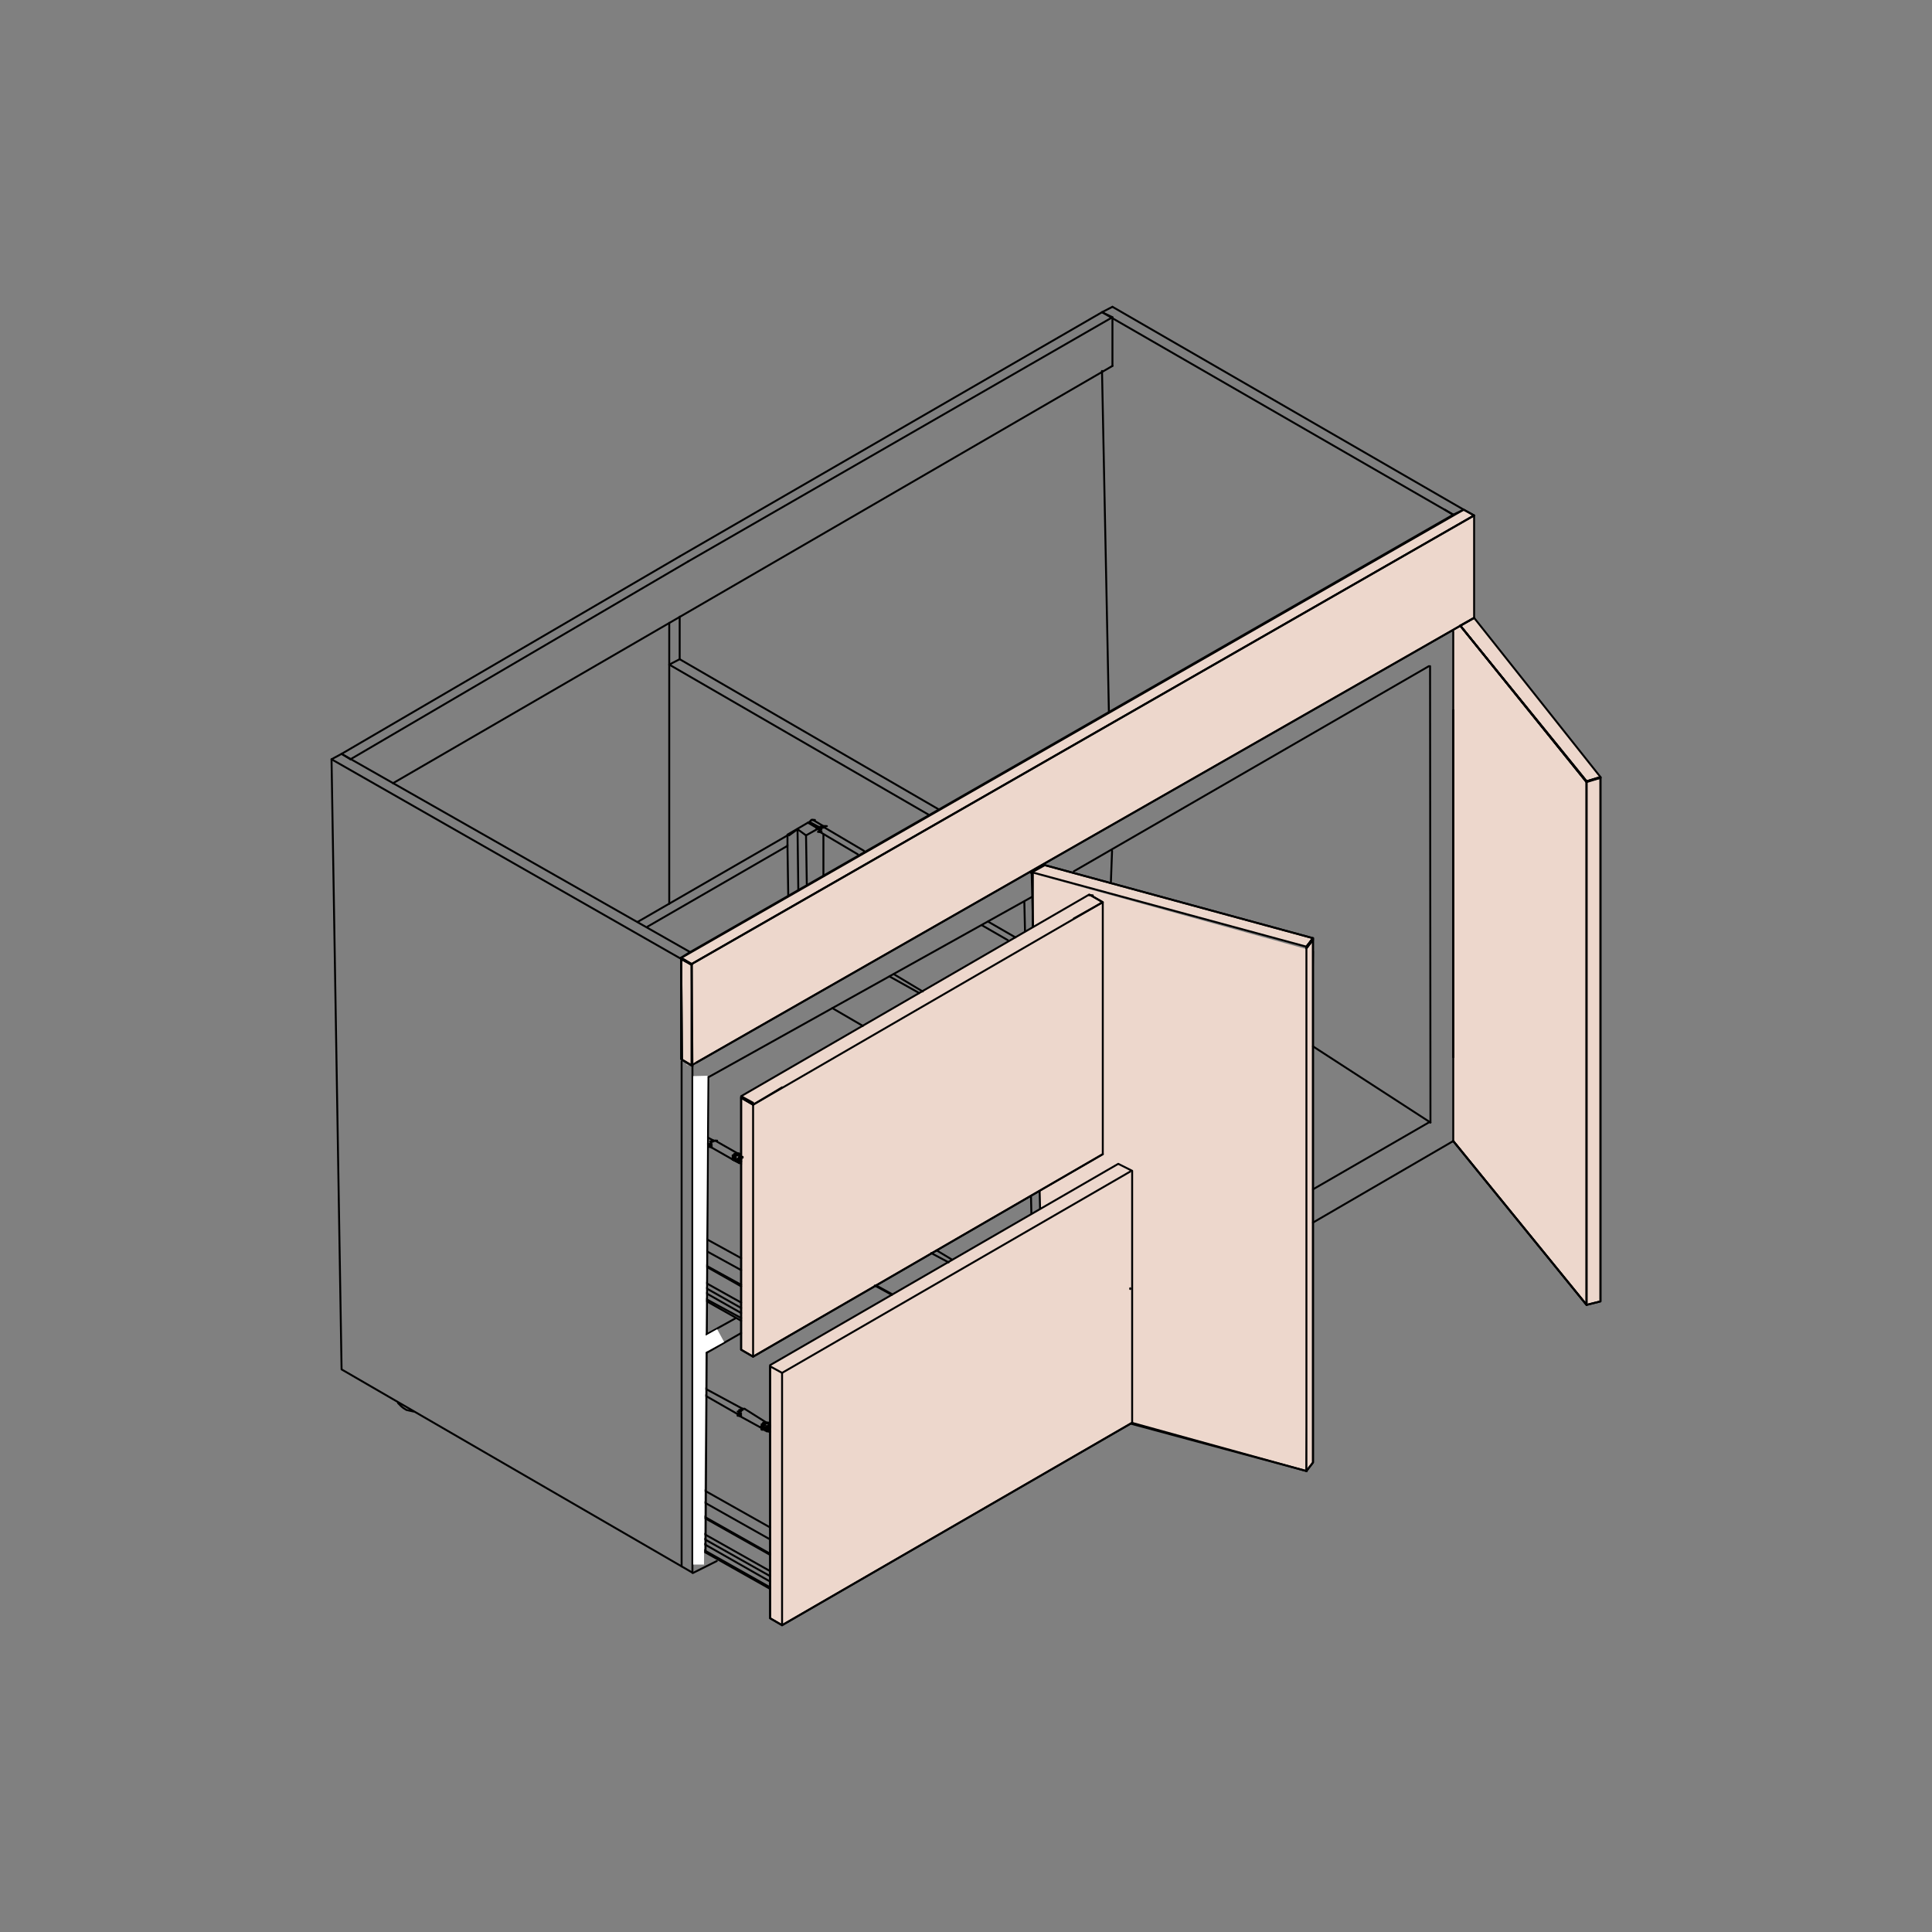 <?xml version="1.0" encoding="utf-8"?>
<!-- Generator: Adobe Illustrator 21.0.1, SVG Export Plug-In . SVG Version: 6.00 Build 0)  -->
<svg version="1.1" id="Layer_1" xmlns="http://www.w3.org/2000/svg" xmlns:xlink="http://www.w3.org/1999/xlink" x="0px" y="0px"
	 viewBox="0 0 500 500" style="enable-background:new 0 0 500 500;" xml:space="preserve">
<rect x="0" y="0" width="500" height="500" fill="#808080" stroke="none"/>
<style type="text/css">
	.st0{fill:none;stroke:#000000;stroke-width:0.5;stroke-linecap:round;stroke-linejoin:round;stroke-miterlimit:10;}
	.st1{fill:#EDD7CC;}
	.st2{fill:#EDD7CC;stroke:#000000;stroke-width:0.5;stroke-miterlimit:10;}
	.st3{fill:none;}
	.st4{fill:#FFFFFF;}
</style>
<g>
	<g>
		<line class="st0" x1="285.2" y1="96" x2="287.5" y2="210.1"/>
		<polygon class="st0" points="175.9,170.6 173.2,172 264.1,224.6 266.8,223.3 		"/>
		<polyline class="st1" points="414.2,201.3 410.6,202.2 377.9,161.9 381.5,159.9 		"/>
		<polyline class="st0" points="414.2,201.3 410.6,202.2 377.9,161.9 381.5,159.9 		"/>
		<polyline class="st1" points="338.1,245 339.8,242.8 270.4,223.9 266.8,225.9 		"/>
		<polyline class="st0" points="338.1,245 339.8,242.8 270.4,223.9 266.8,225.9 		"/>
		<polyline class="st2" points="339.8,246.1 338.1,380.7 270.4,362 267,226 		"/>
		<polygon class="st1" points="339.8,378.5 338.1,380.7 338.1,245.4 339.8,243.2 		"/>
		<polyline class="st0" points="338.1,245.4 339.8,243.2 339.8,378.5 338.1,380.7 		"/>
		<polyline class="st1" points="376.1,162.8 377.9,161.9 410.6,202.4 410.6,337.7 376.1,295.3 		"/>
		<polyline class="st0" points="376.1,162.8 377.9,161.9 410.6,202.4 410.6,337.7 376.1,295.3 		"/>
		<polygon class="st1" points="414.2,336.8 410.6,337.7 410.6,202.2 414.2,201.1 		"/>
		<polyline class="st0" points="410.6,337.7 414.2,336.8 414.2,201.1 410.6,202.2 		"/>
		<polyline class="st1" points="176.3,247.9 179,249.5 381.5,133.4 378.8,131.9 		"/>
		<polyline class="st0" points="176.3,247.9 179,249.5 381.5,133.4 378.8,131.9 		"/>
		<polyline class="st0" points="377.9,161.9 410.6,202.4 410.6,337.7 376.1,295.3 		"/>
		<line class="st3" x1="385.1" y1="164.6" x2="409.8" y2="195.5"/>
		<polygon class="st1" points="177.6,275.7 177.6,275.5 178.1,275 		"/>
		<polyline class="st0" points="414.2,201.3 410.6,202.4 410.6,202.2 414.2,201.1 		"/>
		<polyline class="st0" points="381.5,159.9 414.2,201.1 414.2,201.3 		"/>
		<polyline class="st1" points="179,275.8 381.5,159.9 381.5,133.4 177.8,250.3 		"/>
		<polyline class="st0" points="180.2,275 381.5,159.9 381.5,133.4 179,249.5 		"/>
		<polyline class="st1" points="176.3,247.9 176.3,274.1 179,275.7 381.5,159.9 179,275.7 179,249.5 		"/>
		<polyline class="st0" points="176.3,247.9 176.3,274.1 179,275.7 381.5,159.9 179,275.7 179,249.5 		"/>
		<polyline class="st0" points="178.6,246.4 376.1,133.2 373.9,131.9 		"/>
		<line class="st0" x1="285.2" y1="80.8" x2="376.1" y2="133.2"/>
		<polyline class="st0" points="287.9,79.4 378.8,131.9 376.1,133.2 		"/>
		<line class="st0" x1="376.1" y1="183.8" x2="376.1" y2="273.6"/>
		<line class="st0" x1="285.2" y1="80.8" x2="287.9" y2="79.4"/>
		<line class="st0" x1="173.2" y1="161.2" x2="173.2" y2="233.9"/>
		<line class="st0" x1="265" y1="359.6" x2="264.1" y2="360.1"/>
		<line class="st0" x1="179" y1="249.5" x2="179" y2="275.7"/>
		<line class="st0" x1="176.3" y1="274.1" x2="176.3" y2="247.9"/>
		<polygon class="st0" points="381.5,133.4 378.8,131.9 176.3,247.9 179,249.5 		"/>
		<polyline class="st0" points="381.5,159.9 377.9,161.9 410.6,202.2 377.9,161.9 410.6,202.4 		"/>
		<polyline class="st0" points="410.6,337.7 414.2,336.8 414.2,201.3 410.6,202.2 377.9,161.9 		"/>
		<line class="st0" x1="376.1" y1="183.8" x2="376.1" y2="273.6"/>
		<polyline class="st0" points="376.1,176.7 376.1,163.4 376.1,295.3 339.8,316.4 		"/>
		<line class="st0" x1="370.2" y1="290.5" x2="339.8" y2="270.8"/>
		<polyline class="st0" points="410.6,202.4 410.6,337.7 376.1,295.3 		"/>
		<line class="st0" x1="339.8" y1="307.8" x2="370.1" y2="290.3"/>
		<line class="st0" x1="265" y1="243.6" x2="265" y2="244.5"/>
		<line class="st0" x1="265" y1="340.6" x2="265" y2="341.5"/>
		<polyline class="st0" points="265.1,233.5 268,361.8 338.1,380.7 338.1,245.4 		"/>
		<polyline class="st1" points="339.8,242.8 339.8,378.5 338.1,380.7 339.8,378.5 339.8,243.2 		"/>
		<polyline class="st0" points="339.8,242.8 339.8,378.5 338.1,380.7 339.8,378.5 339.8,243.2 		"/>
		<line class="st0" x1="338.1" y1="245.4" x2="339.8" y2="243.2"/>
		<line class="st0" x1="338.1" y1="245" x2="267.3" y2="225.8"/>
		<polyline class="st0" points="338.1,245 339.8,242.8 270.4,223.9 339.8,242.8 		"/>
		<polyline class="st0" points="338.1,245.4 339.8,243.2 339.8,242.8 338.1,245 		"/>
		<polyline class="st0" points="287.9,94.7 287.9,82.1 178.1,145.3 		"/>
		<polyline class="st0" points="287.9,82.1 285.2,80.8 175.9,144 		"/>
		<line class="st0" x1="287.9" y1="94.7" x2="101.7" y2="202.7"/>
	</g>
	<g>
		<line class="st0" x1="267.3" y1="225.8" x2="267.3" y2="239.9"/>
		<path class="st0" d="M169.6,162.5"/>
		<line class="st0" x1="269.3" y1="248" x2="269.3" y2="250.7"/>
		<g>
			<polyline class="st1" points="202.4,355.3 199.3,353.6 199.3,353.3 199.3,418.8 202.4,420.6 293,368.2 293,303 289.4,301.2 
				199.3,353.3 202.4,355.3 			"/>
			<polyline class="st0" points="202.4,355.3 199.3,353.6 199.3,353.3 199.3,418.8 202.4,420.6 293,368.2 293,303 289.4,301.2 
				199.3,353.3 			"/>
			<polyline class="st1" points="194.9,285.9 191.8,284.1 191.8,283.7 191.8,349.3 194.9,351.1 285.4,298.7 285.4,233.5 
				281.9,231.5 191.8,283.7 194.9,285.4 			"/>
			<polyline class="st0" points="194.9,285.9 191.8,284.1 191.8,283.7 191.8,349.3 194.9,351.1 285.4,298.7 285.4,233.5 
				281.9,231.5 191.8,283.7 194.9,285.4 			"/>
			<line class="st0" x1="179.3" y1="407.1" x2="185.5" y2="404"/>
			<line class="st0" x1="176.4" y1="274.7" x2="176.4" y2="405.4"/>
			<polyline class="st0" points="179.2,407 88.4,354.4 85.8,196.5 			"/>
			<line class="st0" x1="179.2" y1="275.8" x2="179.2" y2="407"/>
			<polyline class="st0" points="103,363.1 103.9,364 104.4,364.4 105.2,364.9 107,365.3 			"/>
			<line class="st0" x1="267.1" y1="232.1" x2="183.3" y2="278.8"/>
			<line class="st0" x1="285.4" y1="298.7" x2="194.9" y2="351.1"/>
			<polyline class="st0" points="191.8,284.1 191.8,349.3 194.9,351.1 194.9,285.9 			"/>
			<line class="st0" x1="202.4" y1="281.4" x2="194.9" y2="285.9"/>
			<polyline class="st0" points="277.9,237.7 285.4,233.5 282.3,231.7 			"/>
			<line class="st0" x1="282.8" y1="231.7" x2="281.9" y2="231.7"/>
			<line class="st0" x1="194.9" y1="285.9" x2="191.8" y2="284.1"/>
			<line class="st0" x1="285" y1="233.7" x2="285" y2="233.3"/>
			<line class="st0" x1="194.9" y1="285.9" x2="285" y2="233.7"/>
			<line class="st0" x1="212.2" y1="214.2" x2="209.5" y2="212.7"/>
			<line class="st0" x1="208.6" y1="216.2" x2="206.4" y2="214.6"/>
			<line class="st0" x1="209.1" y1="212.9" x2="211.3" y2="214.2"/>
			<polyline class="st0" points="206.6,230.1 206.4,214.6 204.2,216.2 			"/>
			<line class="st0" x1="211.8" y1="214" x2="212.2" y2="214.2"/>
			<polyline class="st0" points="209.5,213.1 209.5,212.7 210,212.2 210.9,212.2 210,212.2 210.9,212.2 			"/>
			<line class="st0" x1="210.4" y1="212.2" x2="210" y2="212.2"/>
			<polyline class="st0" points="213.5,214 212.6,214 213.5,214 212.6,214 213.1,214 212.2,214 			"/>
			<line class="st0" x1="212.6" y1="214" x2="212.6" y2="214.2"/>
			<line class="st0" x1="213.1" y1="214.2" x2="212.2" y2="214.2"/>
			<line class="st0" x1="212.6" y1="214.2" x2="212.2" y2="214.4"/>
			<line class="st0" x1="212.6" y1="214.4" x2="211.8" y2="214.4"/>
			<line class="st0" x1="212.2" y1="214.4" x2="212.2" y2="214.7"/>
			<line class="st0" x1="212.6" y1="214.6" x2="211.8" y2="214.6"/>
			<line class="st0" x1="212.2" y1="214.6" x2="212.2" y2="215.1"/>
			<line class="st0" x1="212.6" y1="215.1" x2="211.8" y2="215.1"/>
			<line class="st0" x1="212.2" y1="215.1" x2="212.2" y2="215.3"/>
			<path class="st0" d="M212.6,215.3h-0.9H212.6z"/>
			<polyline class="st0" points="214,213.8 213.1,213.8 213.5,213.8 212.6,213.8 213.5,213.8 212.6,213.8 213.1,213.8 			"/>
			<line class="st0" x1="213.5" y1="213.8" x2="213.5" y2="214.2"/>
			<line class="st0" x1="212.6" y1="213.8" x2="212.2" y2="214.2"/>
			<line class="st0" x1="212.6" y1="214.2" x2="211.8" y2="214.2"/>
			<line class="st0" x1="212.2" y1="214.2" x2="211.8" y2="214.4"/>
			<line class="st0" x1="212.2" y1="214.4" x2="211.3" y2="214.4"/>
			<polyline class="st0" points="211.8,214.4 208.6,216.2 208.8,228.8 			"/>
			<line class="st0" x1="213.1" y1="226.5" x2="213.1" y2="216"/>
			<polyline class="st0" points="211.8,214 211.8,214.2 211.3,214.2 			"/>
			<polyline class="st0" points="203.8,218.6 203.8,216 209.1,212.9 			"/>
			<line class="st0" x1="223.3" y1="265.5" x2="215.4" y2="260.9"/>
			<line class="st0" x1="237.9" y1="257" x2="230.2" y2="252.7"/>
			<line class="st0" x1="203.8" y1="218.9" x2="203.8" y2="218.6"/>
			<line class="st0" x1="203.8" y1="216.2" x2="165" y2="238.6"/>
			<polyline class="st0" points="204,231.8 203.8,218.9 167.6,239.8 			"/>
			<path class="st0" d="M191.3,298.5h-0.9H191.3z"/>
			<line class="st0" x1="190.9" y1="298.5" x2="190.4" y2="298.5"/>
			<polyline class="st0" points="191.3,298.7 190.9,298.7 190.9,298.5 			"/>
			<line class="st0" x1="190.4" y1="298.5" x2="190.4" y2="298.7"/>
			<line class="st0" x1="190.9" y1="298.7" x2="190" y2="298.7"/>
			<line class="st0" x1="191.3" y1="299" x2="191.3" y2="298.7"/>
			<line class="st0" x1="190.4" y1="298.7" x2="190" y2="299"/>
			<line class="st0" x1="190.4" y1="299" x2="189.6" y2="299"/>
			<line class="st0" x1="190" y1="299" x2="190" y2="299.6"/>
			<line class="st0" x1="190.4" y1="299.6" x2="189.6" y2="299.6"/>
			<line class="st0" x1="190" y1="299.6" x2="190" y2="300.1"/>
			<line class="st0" x1="190.4" y1="300.1" x2="189.6" y2="300.1"/>
			<line class="st0" x1="190" y1="300.1" x2="190" y2="300.3"/>
			<path class="st0" d="M190.4,300.3"/>
			<line class="st0" x1="190" y1="300.3" x2="190.4" y2="300.3"/>
			<path class="st0" d="M191.3,298.7h-0.9H191.3z"/>
			<polyline class="st0" points="190.4,298.7 190.9,298.7 190,298.7 			"/>
			<line class="st0" x1="190.4" y1="298.7" x2="190.4" y2="299"/>
			<line class="st0" x1="190.9" y1="299" x2="190" y2="299"/>
			<line class="st0" x1="190.4" y1="299" x2="190" y2="299.2"/>
			<line class="st0" x1="190.4" y1="299.2" x2="189.6" y2="299.2"/>
			<line class="st0" x1="190" y1="299.2" x2="190" y2="299.6"/>
			<line class="st0" x1="190.4" y1="299.6" x2="189.6" y2="299.6"/>
			<line class="st0" x1="190" y1="299.6" x2="190" y2="299.9"/>
			<line class="st0" x1="190.4" y1="299.9" x2="189.6" y2="299.9"/>
			<line class="st0" x1="190" y1="299.9" x2="190" y2="300.1"/>
			<line class="st0" x1="190.4" y1="300.1" x2="189.6" y2="300.1"/>
			<line class="st0" x1="190" y1="300.1" x2="190" y2="300.3"/>
			<line class="st0" x1="191.8" y1="299.4" x2="191.8" y2="299.6"/>
			<polyline class="st0" points="192.2,299.6 191.3,299.6 191.8,299.6 			"/>
			<line class="st0" x1="191.3" y1="299.6" x2="191.3" y2="299.9"/>
			<line class="st0" x1="191.8" y1="299.9" x2="190.9" y2="299.9"/>
			<line class="st0" x1="191.3" y1="299.9" x2="191.3" y2="300.1"/>
			<line class="st0" x1="191.8" y1="300.1" x2="190.9" y2="300.1"/>
			<line class="st0" x1="191.3" y1="300.1" x2="191.3" y2="300.3"/>
			<line class="st0" x1="191.8" y1="300.3" x2="190.9" y2="300.3"/>
			<line class="st0" x1="191.3" y1="300.3" x2="191.3" y2="300.5"/>
			<line class="st0" x1="191.8" y1="300.5" x2="190.9" y2="300.5"/>
			<line class="st0" x1="191.3" y1="300.5" x2="191.3" y2="300.7"/>
			<path class="st0" d="M191.8,300.7h-0.9H191.8z"/>
			<line class="st0" x1="192.2" y1="299.4" x2="191.3" y2="299.4"/>
			<rect x="191.3" y="299.4" class="st0" width="0.4" height="0.2"/>
			<line class="st0" x1="191.8" y1="299.9" x2="190.9" y2="299.9"/>
			<line class="st0" x1="191.3" y1="299.9" x2="191.3" y2="300.1"/>
			<line class="st0" x1="191.8" y1="300.1" x2="190.9" y2="300.1"/>
			<polyline class="st0" points="191.3,300.1 191.3,300.3 190.9,300.5 			"/>
			<line class="st0" x1="191.3" y1="300.5" x2="190.4" y2="300.5"/>
			<line class="st0" x1="190.9" y1="300.5" x2="191.3" y2="300.7"/>
			<line class="st0" x1="191.8" y1="300.7" x2="190.9" y2="300.7"/>
			<line class="st0" x1="191.3" y1="300.7" x2="191.3" y2="301"/>
			<path class="st0" d="M191.8,301"/>
			<polyline class="st0" points="185.6,295.2 184.7,295.2 185.1,295.2 184.2,295.2 185.1,295.2 			"/>
			<polyline class="st0" points="184.7,295.2 184.2,295.2 184.2,295.4 			"/>
			<line class="st0" x1="184.7" y1="295.4" x2="183.8" y2="295.4"/>
			<polyline class="st0" points="184.2,295.4 184.2,295.6 183.8,295.9 183.8,296.1 			"/>
			<line class="st0" x1="184.2" y1="296.1" x2="183.3" y2="296.1"/>
			<line class="st0" x1="183.8" y1="296.1" x2="183.8" y2="296.5"/>
			<line class="st0" x1="184.2" y1="296.5" x2="183.3" y2="296.5"/>
			<line class="st0" x1="183.8" y1="296.5" x2="183.8" y2="296.8"/>
			<line class="st0" x1="184.2" y1="296.8" x2="183.3" y2="296.8"/>
			<line class="st0" x1="183.8" y1="296.8" x2="184.2" y2="297"/>
			<line class="st0" x1="179.6" y1="334.9" x2="191.8" y2="341.8"/>
			<line class="st0" x1="191.8" y1="341.1" x2="179.6" y2="334.5"/>
			<line class="st0" x1="191.8" y1="339.8" x2="179.6" y2="332.9"/>
			<line class="st0" x1="191.8" y1="337.1" x2="179.6" y2="330.3"/>
			<line class="st0" x1="191.8" y1="338.5" x2="179.6" y2="331.6"/>
			<line class="st0" x1="191.8" y1="332.9" x2="179.6" y2="326"/>
			<line class="st0" x1="191.8" y1="332.5" x2="179.6" y2="325.8"/>
			<line class="st0" x1="191.8" y1="328.7" x2="179.6" y2="322"/>
			<line class="st0" x1="191.8" y1="325.6" x2="179.6" y2="318.9"/>
			<line class="st0" x1="293" y1="368.2" x2="202.4" y2="420.6"/>
			<polyline class="st0" points="199.3,353.6 199.3,418.8 202.4,420.6 202.4,355.3 			"/>
			<line class="st0" x1="292.5" y1="333.6" x2="292.5" y2="333.4"/>
			<line class="st0" x1="202.4" y1="355.3" x2="292.5" y2="303.2"/>
			<line class="st0" x1="230.8" y1="334.9" x2="226.8" y2="332.7"/>
			<line class="st0" x1="245.5" y1="326.7" x2="241" y2="324.3"/>
			<line class="st0" x1="230.8" y1="335.1" x2="226.4" y2="332.7"/>
			<polyline class="st0" points="198.9,368.2 198,368.2 198.9,368.2 198,368.2 198.4,368.2 197.5,368.2 198.4,368.2 197.5,368.2 			
				"/>
			<line class="st0" x1="198.4" y1="368.4" x2="198.4" y2="368.2"/>
			<polyline class="st0" points="198,368.2 197.5,368.4 197.5,368.6 			"/>
			<line class="st0" x1="198" y1="368.6" x2="197.1" y2="368.6"/>
			<polyline class="st0" points="197.5,368.6 197.5,368.9 197.1,369.1 197.1,369.3 			"/>
			<line class="st0" x1="197.5" y1="369.3" x2="196.7" y2="369.3"/>
			<polyline class="st0" points="197.1,369.3 197.1,369.8 197.5,369.8 			"/>
			<line class="st0" x1="198" y1="369.8" x2="197.1" y2="369.8"/>
			<line class="st0" x1="197.5" y1="369.8" x2="197.5" y2="370"/>
			<path class="st0" d="M198,370h-0.9H198z"/>
			<path class="st0" d="M198.9,368.2h-0.4H198.9z"/>
			<line class="st0" x1="198" y1="368.2" x2="198" y2="368.4"/>
			<polyline class="st0" points="198.4,368.4 197.5,368.4 198,368.4 			"/>
			<line class="st0" x1="197.5" y1="368.4" x2="197.5" y2="368.9"/>
			<line class="st0" x1="198" y1="368.9" x2="197.1" y2="368.9"/>
			<line class="st0" x1="197.5" y1="368.9" x2="197.5" y2="369.3"/>
			<line class="st0" x1="198" y1="369.3" x2="197.1" y2="369.3"/>
			<line class="st0" x1="197.5" y1="369.3" x2="197.5" y2="369.5"/>
			<line class="st0" x1="198" y1="369.5" x2="197.1" y2="369.5"/>
			<line class="st0" x1="197.5" y1="369.5" x2="197.5" y2="369.8"/>
			<line class="st0" x1="198" y1="369.8" x2="197.1" y2="369.8"/>
			<line class="st0" x1="198.9" y1="369.1" x2="199.3" y2="369.1"/>
			<line class="st0" x1="198.9" y1="369.1" x2="198.9" y2="369.3"/>
			<line class="st0" x1="199.3" y1="369.3" x2="198.4" y2="369.3"/>
			<line class="st0" x1="198.9" y1="369.3" x2="198.9" y2="369.5"/>
			<line class="st0" x1="199.3" y1="369.5" x2="198.4" y2="369.5"/>
			<rect x="198.4" y="369.5" class="st0" width="0.4" height="0.2"/>
			<line class="st0" x1="198.9" y1="370" x2="198" y2="370"/>
			<line class="st0" x1="198.4" y1="370" x2="198.4" y2="370.2"/>
			<line class="st0" x1="198.9" y1="370.2" x2="198" y2="370.2"/>
			<line class="st0" x1="198.4" y1="370.2" x2="198.9" y2="370.4"/>
			<line class="st0" x1="199.3" y1="370.4" x2="198.4" y2="370.4"/>
			<polyline class="st0" points="199.3,368.9 199.3,369.1 198.9,369.1 			"/>
			<line class="st0" x1="199.3" y1="369.1" x2="198.4" y2="369.1"/>
			<rect x="198.4" y="369.1" class="st0" width="0.4" height="0.4"/>
			<line class="st0" x1="198.9" y1="369.8" x2="198" y2="369.8"/>
			<line class="st0" x1="198.4" y1="369.8" x2="198.4" y2="370.2"/>
			<line class="st0" x1="198.9" y1="370.2" x2="198" y2="370.2"/>
			<polyline class="st0" points="198.4,370.2 198.4,370.4 198.9,370.4 			"/>
			<path class="st0" d="M199.3,370.4"/>
			<polyline class="st0" points="192.2,364.6 192.7,364.6 191.8,364.6 192.7,364.6 191.8,364.6 			"/>
			<line class="st0" x1="192.2" y1="364.6" x2="191.8" y2="364.9"/>
			<line class="st0" x1="192.2" y1="364.9" x2="191.3" y2="364.9"/>
			<polyline class="st0" points="191.8,364.9 191.8,365.1 191.3,365.3 			"/>
			<line class="st0" x1="191.8" y1="365.3" x2="190.9" y2="365.3"/>
			<line class="st0" x1="191.3" y1="365.3" x2="191.3" y2="365.8"/>
			<line class="st0" x1="191.8" y1="365.8" x2="190.9" y2="365.8"/>
			<line class="st0" x1="191.3" y1="365.8" x2="191.3" y2="366.2"/>
			<line class="st0" x1="191.8" y1="366.2" x2="190.9" y2="366.2"/>
			<line class="st0" x1="191.3" y1="366.2" x2="191.3" y2="366.4"/>
			<line class="st0" x1="191.8" y1="366.4" x2="190.9" y2="366.4"/>
			<line class="st0" x1="179.6" y1="400.1" x2="199.3" y2="411.2"/>
			<line class="st0" x1="199.3" y1="410.8" x2="179.6" y2="399.7"/>
			<line class="st0" x1="199.3" y1="409.3" x2="179.6" y2="398.1"/>
			<line class="st0" x1="199.3" y1="406.6" x2="179.6" y2="395.5"/>
			<line class="st0" x1="199.3" y1="407.9" x2="179.6" y2="396.8"/>
			<line class="st0" x1="199.3" y1="402.4" x2="179.6" y2="391.3"/>
			<line class="st0" x1="199.3" y1="402.1" x2="179.6" y2="391"/>
			<line class="st0" x1="199.3" y1="398.4" x2="179.6" y2="387.3"/>
			<line class="st0" x1="199.3" y1="395.3" x2="179.6" y2="384.2"/>
			<line class="st0" x1="212.2" y1="215.3" x2="222" y2="221.1"/>
			<line class="st0" x1="213.1" y1="214" x2="223.6" y2="220.2"/>
			<line class="st0" x1="254.2" y1="239.5" x2="260.8" y2="243.3"/>
			<line class="st0" x1="255.7" y1="238.5" x2="262.8" y2="242.6"/>
			<line class="st0" x1="210.4" y1="212.2" x2="213.1" y2="213.8"/>
			<line class="st0" x1="231.3" y1="252.1" x2="238.8" y2="256.6"/>
			<line class="st0" x1="179.6" y1="294.3" x2="183.8" y2="296.5"/>
			<line class="st0" x1="179.6" y1="292.5" x2="184.7" y2="295.2"/>
			<line class="st0" x1="191.3" y1="300.7" x2="191.8" y2="301.2"/>
			<line class="st0" x1="184.2" y1="297" x2="190" y2="300.3"/>
			<line class="st0" x1="185.1" y1="295.2" x2="190.9" y2="298.5"/>
			<line class="st0" x1="190" y1="300.3" x2="191.3" y2="301"/>
			<line class="st0" x1="190.9" y1="298.7" x2="191.8" y2="299.2"/>
			<line class="st0" x1="242.4" y1="323.6" x2="246.4" y2="326"/>
			<line class="st0" x1="179.6" y1="359.5" x2="191.3" y2="366.2"/>
			<line class="st0" x1="179.6" y1="357.8" x2="192.2" y2="364.6"/>
			<line class="st0" x1="198.9" y1="370.4" x2="199.3" y2="370.6"/>
			<line class="st0" x1="191.3" y1="366.4" x2="197.5" y2="369.8"/>
			<line class="st0" x1="192.7" y1="364.6" x2="198.4" y2="368.2"/>
			<line class="st0" x1="197.5" y1="369.8" x2="198.9" y2="370.4"/>
			<line class="st0" x1="198.4" y1="368.2" x2="199.3" y2="368.9"/>
		</g>
		<g>
			<line class="st3" x1="178.8" y1="248.3" x2="176.2" y2="246.8"/>
			<line class="st3" x1="176.3" y1="248.2" x2="179" y2="249.7"/>
			<line class="st0" x1="176.3" y1="248.2" x2="179" y2="249.7"/>
			<polygon class="st1" points="177.9,275.9 177.9,275.7 178.3,275.2 			"/>
			<polyline class="st0" points="176.3,248.2 176.5,274.3 179.2,275.9 			"/>
			<polygon class="st0" points="88.4,195.1 85.8,196.5 176,248 178.6,246.4 			"/>
			<line class="st0" x1="179" y1="249.7" x2="179.2" y2="275.9"/>
			<line class="st0" x1="176.5" y1="274.3" x2="176.3" y2="248.2"/>
			<line class="st0" x1="176.3" y1="248.2" x2="179" y2="249.7"/>
			<path class="st0" d="M176.2,246.8"/>
			<line class="st0" x1="178.1" y1="145.3" x2="90.7" y2="196.5"/>
			<path class="st0" d="M199.7,145.2"/>
			<polyline class="st0" points="175.9,144 88.4,195.1 90.7,196.5 			"/>
		</g>
	</g>
	<line class="st0" x1="175.9" y1="159.6" x2="175.9" y2="170.6"/>
</g>
<line class="st0" x1="369.8" y1="172.4" x2="277.9" y2="225.5"/>
<line class="st0" x1="370.1" y1="172.4" x2="370.2" y2="290.5"/>
<line class="st0" x1="287.8" y1="220.2" x2="287.5" y2="228.2"/>
<line class="st0" x1="183.3" y1="278.8" x2="182.6" y2="401.8"/>
<polygon class="st4" points="182.2,404.9 179.4,404.9 179.4,278.5 183.1,278.4 "/>
<line class="st0" x1="190.3" y1="341.2" x2="182.9" y2="345.3"/>
<line class="st0" x1="191.8" y1="345" x2="182.9" y2="350.1"/>
<polygon class="st4" points="187.4,347.3 182.1,350.2 180.6,346.8 185.6,344 "/>
</svg>
